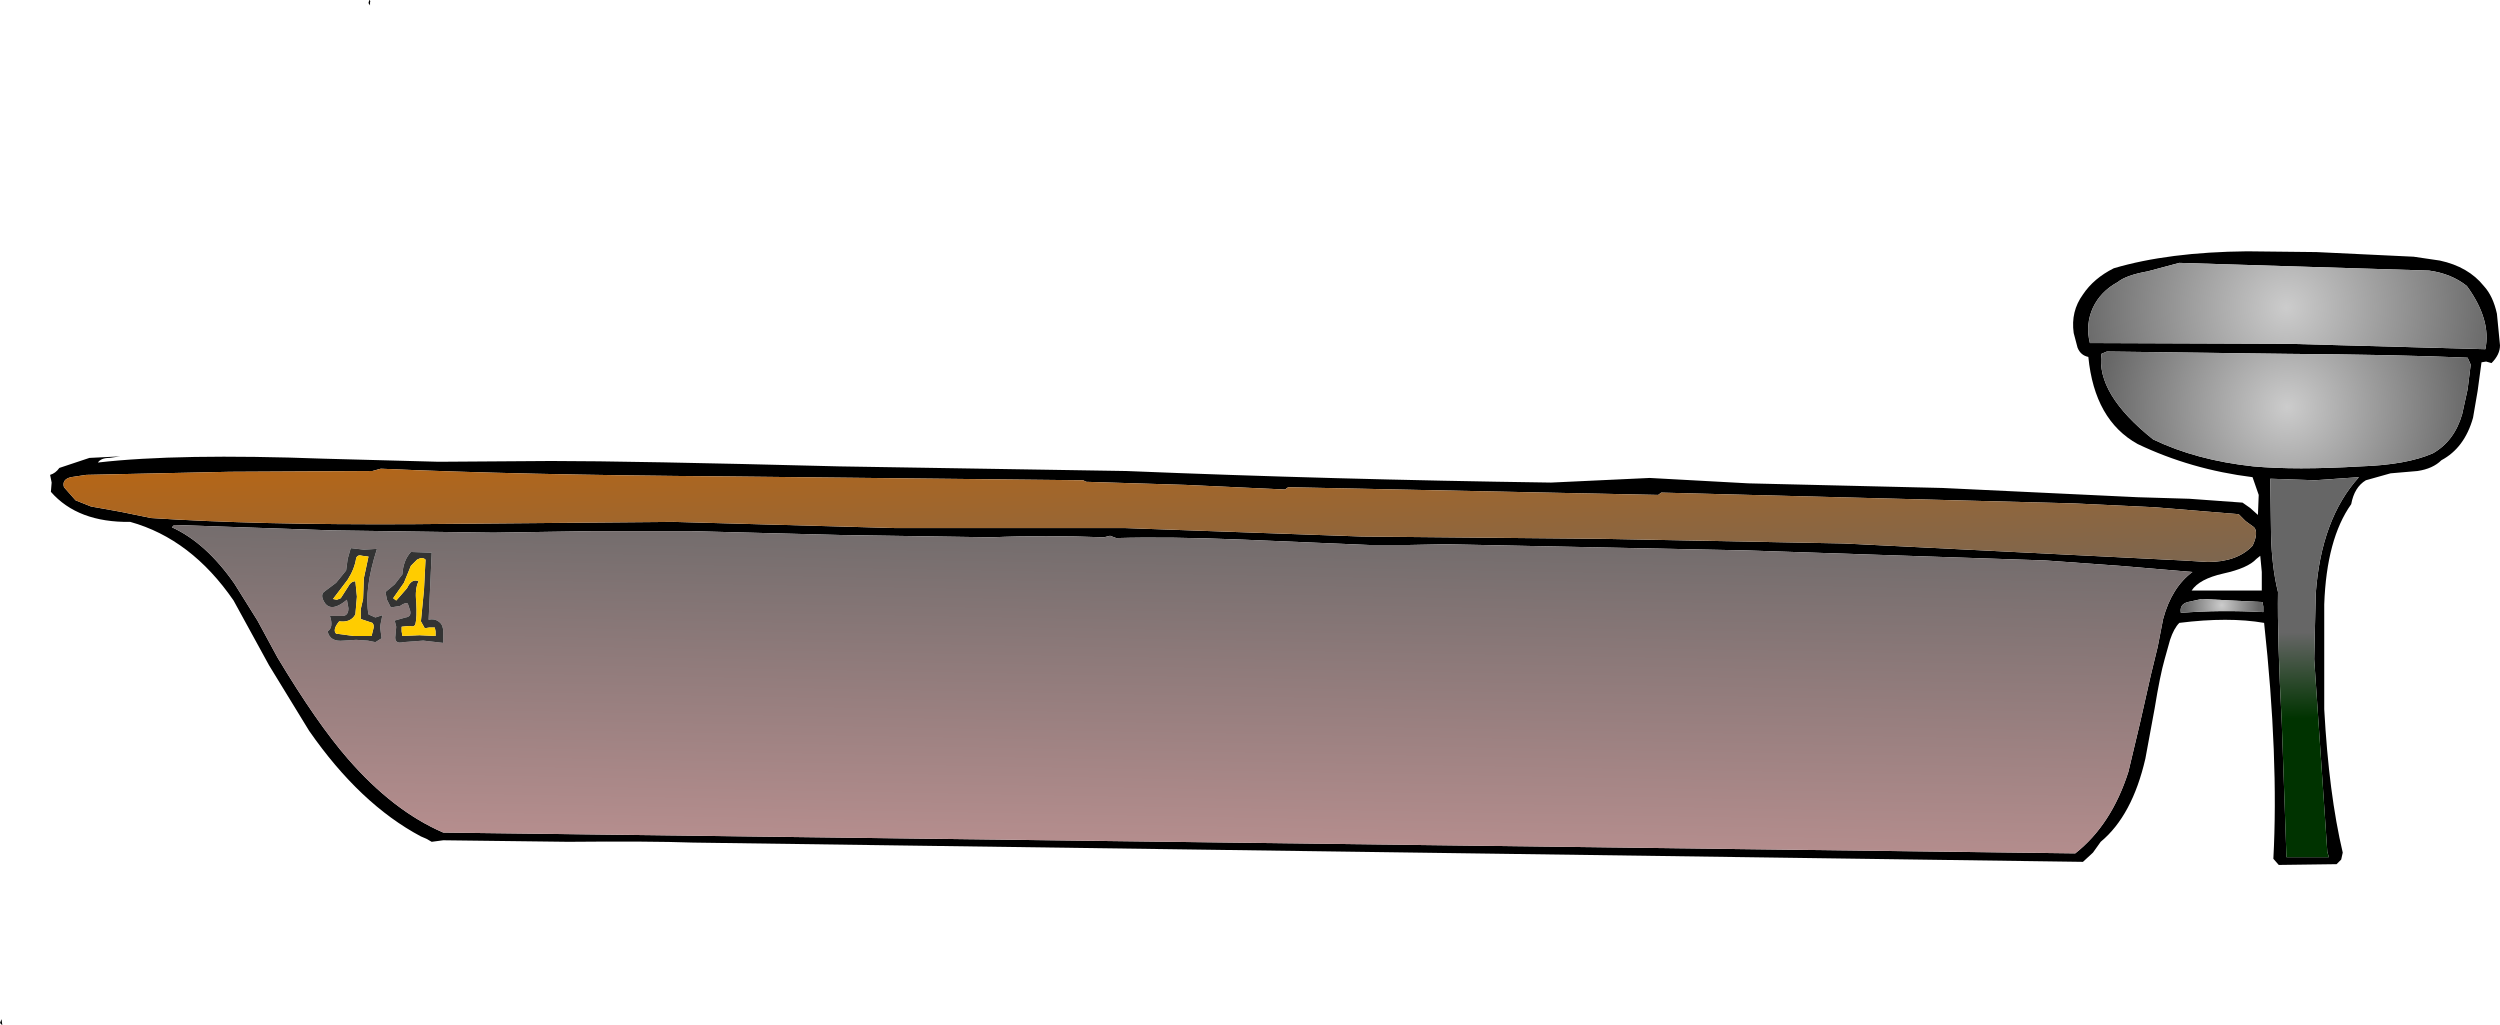 <?xml version="1.0" encoding="UTF-8" standalone="no"?>
<svg xmlns:xlink="http://www.w3.org/1999/xlink" height="66.5px" width="162.15px" xmlns="http://www.w3.org/2000/svg">
  <g transform="matrix(1.0, 0.0, 0.0, 1.0, 75.5, -16.55)">
    <path d="M84.5 35.1 Q83.5 34.3 82.05 34.1 L65.85 33.6 63.8 34.15 Q62.4 34.4 61.85 34.85 60.75 35.45 60.25 36.5 59.75 37.6 60.05 38.8 L72.95 38.85 85.7 39.2 Q86.1 37.3 84.5 35.1 M86.45 36.9 L86.65 38.95 Q86.65 39.55 86.1 40.1 L85.75 40.0 85.45 40.05 85.2 41.9 84.9 43.65 Q84.35 45.6 82.85 46.4 82.3 46.95 81.3 47.1 L79.55 47.25 77.95 47.7 Q77.2 48.15 77.0 49.25 75.4 51.5 75.25 55.75 L75.25 59.25 75.25 62.55 Q75.55 68.05 76.45 71.85 L76.35 72.3 76.05 72.6 72.3 72.65 71.95 72.25 Q72.3 65.7 71.35 56.95 69.05 56.55 65.85 56.95 65.5 57.3 65.25 58.05 L64.9 59.3 Q64.6 60.35 64.25 62.5 L63.65 65.75 Q62.8 69.45 60.75 71.15 L60.25 71.85 59.6 72.45 -30.55 71.2 Q-33.35 71.1 -38.65 71.15 L-46.75 71.05 -47.5 71.15 -47.85 70.95 -48.2 70.8 Q-52.15 68.7 -55.45 63.95 L-58.05 59.7 -60.35 55.5 Q-63.1 51.5 -67.05 50.4 -70.45 50.45 -72.2 48.45 L-72.15 47.85 -72.25 47.35 Q-71.9 47.25 -71.65 46.9 L-69.7 46.25 -67.7 46.15 -68.4 46.25 Q-68.95 46.25 -69.15 46.55 -63.95 45.95 -54.5 46.3 L-47.05 46.5 -39.75 46.45 Q-34.6 46.45 -21.05 46.8 L-2.45 47.1 Q10.95 47.65 25.1 47.85 L31.5 47.55 37.9 47.9 50.5 48.2 63.15 48.8 66.5 48.9 69.95 49.15 70.45 49.5 70.95 49.95 71.0 48.65 70.6 47.5 Q66.6 47.0 63.15 45.35 60.35 43.8 59.95 39.7 59.45 39.6 59.25 39.1 L59.0 38.15 Q58.8 36.75 59.6 35.65 60.3 34.6 61.6 33.95 65.15 32.9 70.25 32.85 L74.75 32.9 81.05 33.2 82.75 33.45 Q84.6 33.85 85.6 35.1 86.2 35.75 86.45 36.9 M84.55 41.8 L84.75 40.2 84.55 39.75 Q79.95 39.55 72.85 39.5 L61.15 39.35 60.8 39.5 Q60.45 42.1 64.15 45.05 66.95 46.4 70.65 46.8 73.4 47.05 77.6 46.8 80.6 46.7 82.3 45.95 83.7 45.15 84.2 43.4 L84.55 41.8 M74.65 47.7 L71.75 47.6 71.8 51.25 Q71.85 53.35 72.25 54.95 72.2 57.8 72.5 63.55 L72.8 72.15 75.55 72.15 75.45 71.8 74.6 59.3 74.7 55.05 Q75.05 50.2 77.5 47.5 L74.65 47.7 M64.25 49.45 L59.0 49.2 32.25 48.5 32.05 48.65 8.05 48.15 7.85 48.3 1.4 48.0 -5.05 47.8 -5.25 47.7 -28.3 47.45 Q-42.0 47.35 -50.8 46.95 L-51.35 47.1 -60.6 47.15 -69.9 47.35 -70.9 47.5 Q-71.5 47.65 -71.35 48.15 L-70.6 49.0 -69.6 49.4 -67.65 49.75 -65.7 50.15 Q-58.85 50.6 -48.85 50.55 L-31.8 50.4 -17.45 50.8 -2.55 50.8 12.85 51.35 28.5 51.5 44.1 51.8 66.05 52.9 67.7 53.0 Q69.6 53.0 70.6 51.95 71.0 51.1 70.7 50.75 L70.15 50.35 69.7 49.9 64.25 49.45 M13.35 51.9 L5.1 51.55 Q0.25 51.35 -3.1 51.45 L-3.5 51.3 -3.9 51.4 Q-7.75 51.25 -11.2 51.4 L-21.0 51.25 -30.65 51.0 -37.1 51.0 -43.5 51.1 -53.95 50.95 -64.2 50.6 -64.35 50.75 Q-62.15 51.75 -60.3 54.4 L-58.8 56.8 -57.5 59.2 Q-54.95 63.45 -52.95 65.75 -50.0 69.15 -46.75 70.55 L59.1 71.9 Q61.45 70.05 62.55 66.6 L63.3 63.45 64.0 60.35 64.45 58.5 64.8 56.7 Q65.35 54.65 66.7 53.65 L62.0 53.25 57.15 52.9 37.8 52.25 18.3 51.85 15.8 51.9 13.35 51.9 M71.3 55.9 L71.25 55.6 67.3 55.4 66.4 55.6 Q65.85 55.75 65.95 56.3 68.45 56.1 71.3 56.25 L71.3 55.9 M71.2 53.65 L71.1 52.6 70.85 52.8 Q70.3 53.4 68.7 53.75 67.15 54.1 66.65 54.85 L68.95 54.85 71.2 54.85 71.2 53.65 M-51.55 16.55 Q-51.45 16.6 -51.5 16.7 L-51.5 16.9 -51.6 16.75 -51.55 16.55 M-75.35 83.05 L-75.5 82.9 -75.4 82.65 -75.35 83.05" fill="#000000" fill-rule="evenodd" stroke="none"/>
    <path d="M84.5 35.1 Q86.1 37.3 85.7 39.2 L72.95 38.85 60.05 38.8 Q59.75 37.6 60.25 36.5 60.75 35.45 61.85 34.85 62.4 34.4 63.8 34.15 L65.85 33.6 82.05 34.1 Q83.5 34.3 84.5 35.1" fill="url(#gradient0)" fill-rule="evenodd" stroke="none"/>
    <path d="M84.55 41.8 L84.2 43.4 Q83.7 45.15 82.3 45.95 80.6 46.7 77.6 46.8 73.4 47.05 70.65 46.8 66.95 46.4 64.15 45.05 60.45 42.1 60.8 39.5 L61.15 39.35 72.85 39.5 Q79.95 39.55 84.55 39.75 L84.75 40.2 84.55 41.8" fill="url(#gradient1)" fill-rule="evenodd" stroke="none"/>
    <path d="M74.65 47.7 L77.5 47.5 Q75.05 50.2 74.7 55.05 L74.6 59.3 75.45 71.8 75.55 72.15 72.8 72.15 72.5 63.55 Q72.2 57.8 72.25 54.95 71.85 53.35 71.8 51.25 L71.75 47.6 74.65 47.7" fill="url(#gradient2)" fill-rule="evenodd" stroke="none"/>
    <path d="M64.25 49.45 L69.7 49.9 70.15 50.35 70.7 50.75 Q71.0 51.1 70.6 51.95 69.6 53.0 67.7 53.0 L66.05 52.9 44.1 51.8 28.5 51.5 12.85 51.35 -2.55 50.8 -17.45 50.8 -31.8 50.4 -48.85 50.55 Q-58.85 50.6 -65.7 50.15 L-67.65 49.75 -69.6 49.4 -70.6 49.0 -71.35 48.15 Q-71.5 47.65 -70.9 47.5 L-69.9 47.35 -60.6 47.15 -51.35 47.1 -50.8 46.95 Q-42.0 47.35 -28.3 47.45 L-5.25 47.7 -5.05 47.8 1.4 48.0 7.85 48.3 8.05 48.15 32.05 48.65 32.25 48.5 59.0 49.2 64.25 49.45" fill="url(#gradient3)" fill-rule="evenodd" stroke="none"/>
    <path d="M13.35 51.9 L15.8 51.9 18.3 51.85 37.8 52.25 57.15 52.9 62.0 53.25 66.7 53.65 Q65.35 54.65 64.8 56.7 L64.45 58.5 64.0 60.35 63.3 63.45 62.55 66.6 Q61.45 70.05 59.1 71.9 L-46.75 70.55 Q-50.0 69.15 -52.95 65.75 -54.95 63.45 -57.5 59.2 L-58.8 56.8 -60.3 54.4 Q-62.15 51.75 -64.35 50.75 L-64.2 50.6 -53.95 50.95 -43.5 51.1 -37.1 51.0 -30.65 51.0 -21.0 51.25 -11.2 51.4 Q-7.75 51.25 -3.9 51.4 L-3.5 51.3 -3.1 51.45 Q0.25 51.35 5.1 51.55 L13.35 51.9 M-51.05 52.15 L-51.9 52.2 -52.75 52.1 -52.95 52.8 -53.05 53.55 -53.7 54.35 -54.5 54.95 Q-54.75 55.2 -54.4 55.7 -53.95 56.25 -53.0 55.45 L-52.9 56.0 Q-52.9 56.5 -53.3 56.5 L-54.1 56.5 Q-53.85 57.25 -54.25 57.5 -54.1 58.2 -53.2 58.1 L-52.4 58.05 -51.65 58.1 -51.15 58.2 -50.75 57.95 -50.85 57.2 -50.7 56.45 -51.15 56.6 -51.6 56.4 Q-51.9 54.8 -51.05 52.15 M-50.5 54.95 L-50.4 55.45 -50.15 55.95 -49.55 55.85 Q-49.2 55.6 -49.05 55.7 L-48.9 56.15 Q-48.8 56.55 -49.2 56.6 L-49.9 56.8 -49.8 57.2 -49.85 57.75 Q-49.95 58.35 -49.35 58.2 L-48.05 58.1 -46.75 58.25 -46.75 57.55 Q-46.75 57.1 -47.0 56.9 -47.3 56.65 -47.7 56.75 L-47.6 54.6 -47.5 52.4 -48.85 52.35 Q-49.35 52.9 -49.4 53.8 L-49.9 54.45 -50.5 54.95" fill="url(#gradient4)" fill-rule="evenodd" stroke="none"/>
    <path d="M71.3 55.9 L71.3 56.25 Q68.45 56.1 65.95 56.3 65.85 55.75 66.4 55.6 L67.3 55.4 71.25 55.6 71.3 55.9" fill="url(#gradient5)" fill-rule="evenodd" stroke="none"/>
    <path d="M-48.45 52.85 L-48.85 53.25 -49.3 54.35 -50.0 55.35 -49.8 55.5 -49.1 54.7 Q-48.8 54.05 -48.35 54.25 -48.6 54.75 -48.5 55.6 -48.45 56.6 -48.55 57.0 -48.6 57.25 -48.95 57.15 L-49.45 57.2 -49.45 57.5 -49.4 57.8 -48.3 57.75 -47.25 57.8 -47.25 57.5 -47.3 57.25 -47.65 57.25 -47.95 57.3 -48.2 56.85 -48.0 54.8 -47.9 52.85 Q-48.1 52.65 -48.45 52.85 M-50.5 54.95 L-49.9 54.45 -49.4 53.8 Q-49.35 52.9 -48.85 52.35 L-47.5 52.4 -47.6 54.6 -47.7 56.75 Q-47.3 56.65 -47.0 56.9 -46.75 57.1 -46.75 57.55 L-46.75 58.25 -48.05 58.1 -49.35 58.2 Q-49.95 58.35 -49.85 57.75 L-49.8 57.2 -49.9 56.8 -49.2 56.6 Q-48.8 56.55 -48.9 56.15 L-49.05 55.7 Q-49.2 55.6 -49.55 55.85 L-50.15 55.95 -50.4 55.45 -50.5 54.95 M-51.05 52.15 Q-51.9 54.8 -51.6 56.4 L-51.15 56.6 -50.7 56.45 -50.85 57.2 -50.75 57.95 -51.15 58.2 -51.65 58.1 -52.4 58.05 -53.2 58.1 Q-54.1 58.2 -54.25 57.5 -53.85 57.25 -54.1 56.5 L-53.3 56.5 Q-52.9 56.5 -52.9 56.0 L-53.0 55.45 Q-53.95 56.25 -54.4 55.7 -54.75 55.2 -54.5 54.95 L-53.7 54.35 -53.05 53.55 -52.95 52.8 -52.75 52.1 -51.9 52.2 -51.05 52.15 M-53.65 55.45 L-53.4 55.35 -52.95 54.65 Q-52.75 54.25 -52.45 54.25 L-52.35 55.25 -52.45 56.4 Q-52.75 56.95 -53.5 56.85 -53.95 57.4 -53.7 57.65 L-52.55 57.8 -51.4 57.8 -51.3 57.4 Q-51.2 57.1 -51.35 56.95 L-52.1 56.7 -52.1 56.05 -51.95 55.4 -51.9 54.05 -51.6 52.65 -52.0 52.6 Q-52.3 52.5 -52.4 52.75 -52.5 53.45 -52.95 54.15 L-53.9 55.4 -53.65 55.45" fill="#333333" fill-rule="evenodd" stroke="none"/>
    <path d="M-48.45 52.85 Q-48.1 52.65 -47.9 52.85 L-48.0 54.8 -48.2 56.85 -47.95 57.3 -47.65 57.25 -47.3 57.25 -47.25 57.5 -47.25 57.8 -48.3 57.75 -49.4 57.8 -49.45 57.5 -49.45 57.2 -48.95 57.15 Q-48.6 57.25 -48.55 57.0 -48.45 56.6 -48.5 55.6 -48.6 54.75 -48.35 54.25 -48.8 54.05 -49.1 54.7 L-49.8 55.5 -50.0 55.35 -49.3 54.35 -48.85 53.25 -48.45 52.85 M-53.65 55.45 L-53.9 55.4 -52.95 54.15 Q-52.5 53.45 -52.4 52.75 -52.3 52.5 -52.0 52.6 L-51.6 52.65 -51.9 54.05 -51.95 55.4 -52.1 56.05 -52.1 56.7 -51.35 56.95 Q-51.2 57.1 -51.3 57.4 L-51.4 57.8 -52.55 57.8 -53.7 57.65 Q-53.95 57.4 -53.5 56.85 -52.75 56.95 -52.45 56.4 L-52.35 55.25 -52.45 54.25 Q-52.75 54.25 -52.95 54.65 L-53.4 55.35 -53.65 55.45" fill="#ffcc00" fill-rule="evenodd" stroke="none"/>
  </g>
  <defs>
    <radialGradient cx="0" cy="0" gradientTransform="matrix(0.017, -6.0E-4, 6.0E-4, 0.017, 72.8, 36.5)" gradientUnits="userSpaceOnUse" id="gradient0" r="819.2" spreadMethod="pad">
      <stop offset="0.0" stop-color="#cccccc"/>
      <stop offset="0.984" stop-color="#666666"/>
    </radialGradient>
    <radialGradient cx="0" cy="0" gradientTransform="matrix(0.015, -6.0E-4, 6.0E-4, 0.015, 72.85, 42.95)" gradientUnits="userSpaceOnUse" id="gradient1" r="819.2" spreadMethod="pad">
      <stop offset="0.0" stop-color="#cccccc"/>
      <stop offset="0.984" stop-color="#666666"/>
    </radialGradient>
    <linearGradient gradientTransform="matrix(1.0E-4, 0.004, -0.015, 2.0E-4, 75.05, 59.85)" gradientUnits="userSpaceOnUse" id="gradient2" spreadMethod="pad" x1="-819.2" x2="819.2">
      <stop offset="0.149" stop-color="#666666"/>
      <stop offset="1.0" stop-color="#003300"/>
    </linearGradient>
    <linearGradient gradientTransform="matrix(-0.005, -0.086, 0.006, -4.0E-4, -0.25, 50.15)" gradientUnits="userSpaceOnUse" id="gradient3" spreadMethod="pad" x1="-819.2" x2="819.2">
      <stop offset="0.404" stop-color="#666666"/>
      <stop offset="0.596" stop-color="#cc6600"/>
    </linearGradient>
    <linearGradient gradientTransform="matrix(0.002, -0.08, 0.016, 3.0E-4, 1.45, 61.1)" gradientUnits="userSpaceOnUse" id="gradient4" spreadMethod="pad" x1="-819.2" x2="819.2">
      <stop offset="0.369" stop-color="#cc9999"/>
      <stop offset="0.604" stop-color="#666666"/>
    </linearGradient>
    <radialGradient cx="0" cy="0" gradientTransform="matrix(0.003, -1.0E-4, 1.0E-4, 0.003, 68.6, 55.8)" gradientUnits="userSpaceOnUse" id="gradient5" r="819.2" spreadMethod="pad">
      <stop offset="0.0" stop-color="#cccccc"/>
      <stop offset="0.984" stop-color="#666666"/>
    </radialGradient>
  </defs>
</svg>
